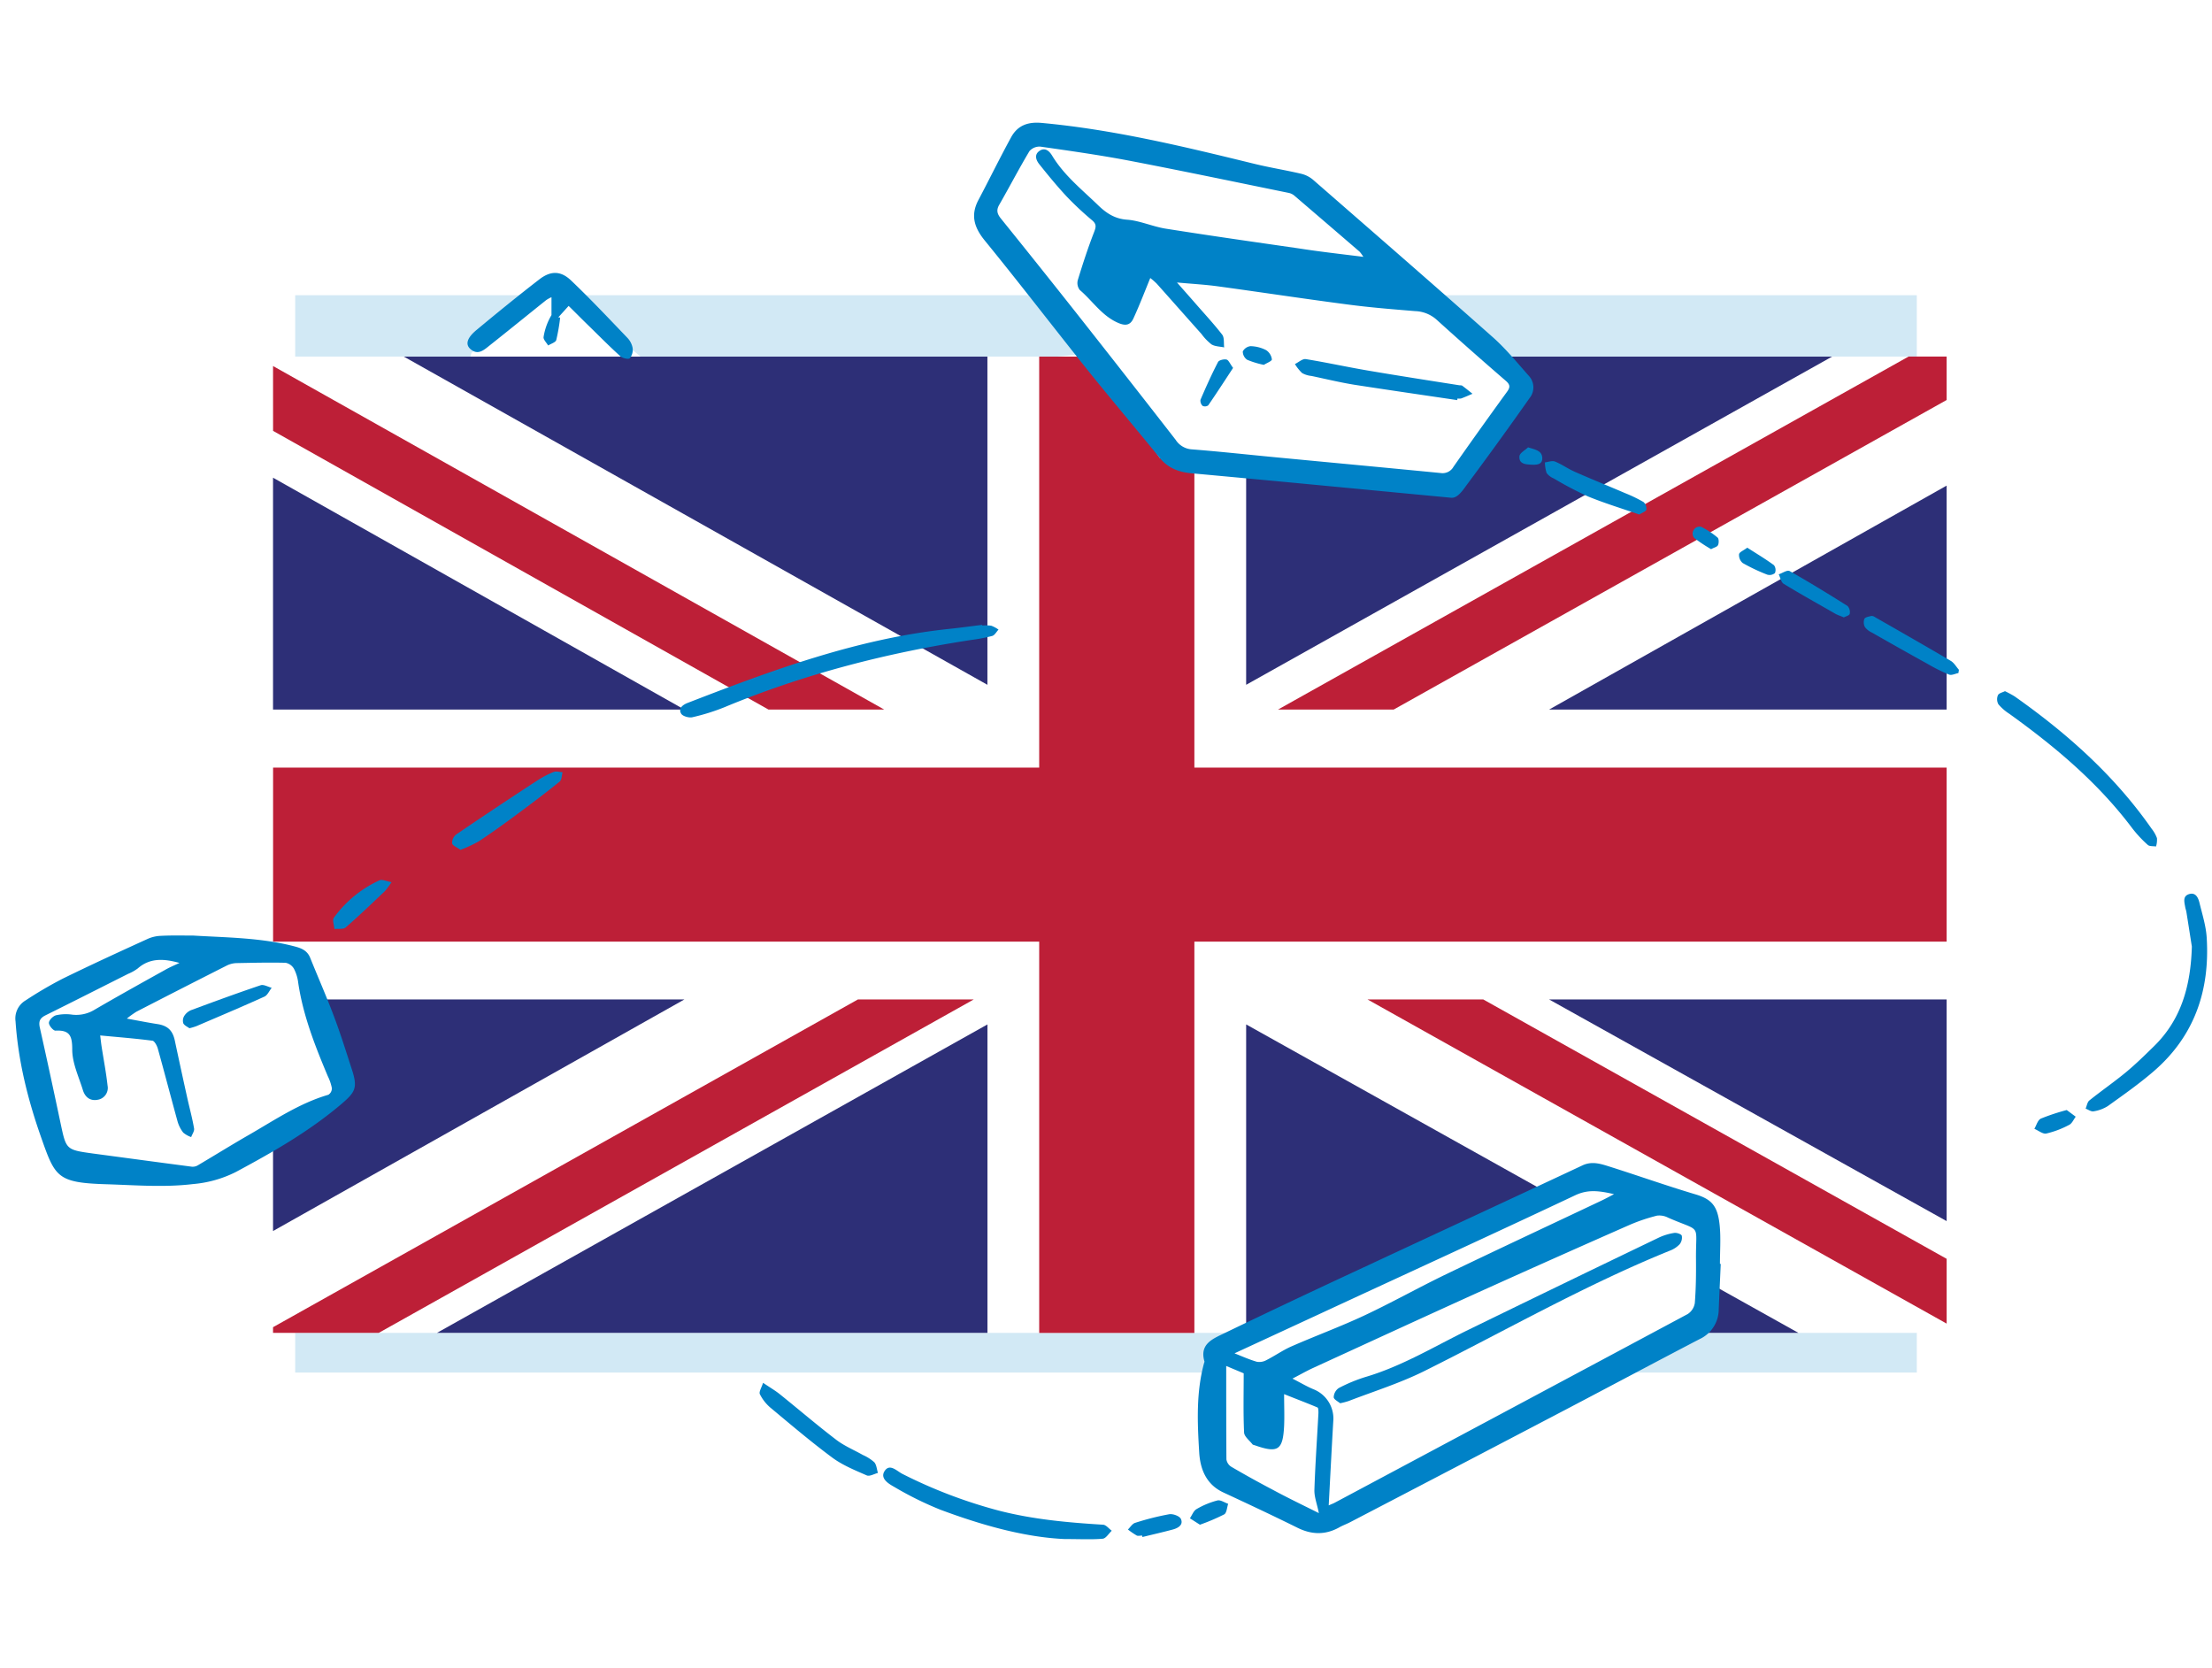 <svg xmlns="http://www.w3.org/2000/svg" width="577" height="435" fill="none"><g filter="url(#a)" opacity=".178"><path fill="#0082C6" d="M77 77h423v281H77z"/></g><path fill="#fff" d="M145 74.5 123 92 78 248.5l-34-4-37.5 22 10 39.5h37L78 292l267.5 39.5-28 23.5v30l28 11 96.5-48.5L392 92l-52-44.5-71-13-12 21L285.5 92 179 103l-34-28.5Z"/><path fill="#fff" d="M507.778 93H71.222v254.649h436.556V93Z"/><path fill="#BD1F37" d="m363.537 185.074 144.241-80.741V93.004h-9.933l-164.481 92.07h30.173Zm-6.811 75.614 151.057 84.544.001-16.898-120.872-67.65-30.186.004ZM71.23 112.381l129.222 72.688 30.193.001L71.224 95.472l.007 16.909ZM223.791 260.68l-152.57 85.487v1.484h27.57l155.217-86.971h-30.217Z"/><path fill="#2D2F77" d="M477.912 93.007H325.057v85.608l152.855-85.608Zm-220.344 0H105.329l152.239 85.608V93.007Zm250.21 92.067v-58.413l-103.695 58.413h103.695Zm0 133.419v-57.808H404.083l103.695 57.808Zm-393.802 29.158h143.603v-80.455l-143.603 80.455Zm211.081 0h144.065l-144.065-80.455v80.455ZM71.222 260.68v60.402L178.53 260.68H71.221Zm0-75.606H178.53L71.22 124.595v60.479Z"/><path fill="#BD1F37" d="M271.073 93.007v107.21H71.233v45.392h199.84v102.046h40.48V245.609h196.225v-45.392H311.553V93.007h-40.48Z"/><path fill="#fff" d="m319.858 352.466 96.337-47.952 30.65 14.321-.252 21.811-4.964 9.518-122.389.229.618 2.073ZM283.239 92.01l19.271 27.409 75.117 8.874 19.563-23.983-3.48-12.052-110.471-.249ZM70.438 247.676l6.704 2.723 12.05 32.661-18.754 13.859v-49.243Z"/><path fill="#0082C7" d="m148.326 79.788-2.697 2.985.488.06a48.773 48.773 0 0 1-1.018 5.856c-.183.626-1.384.957-2.115 1.427-.426-.749-1.296-1.558-1.191-2.219a16.01 16.01 0 0 1 2.062-5.716v-4.663a8.978 8.978 0 0 0-1.358.74c-4.907 3.923-9.779 7.89-14.703 11.788-1.514 1.2-3.141 2.793-5.159.922-1.279-1.183-.792-2.87 1.662-4.898 5.376-4.472 10.796-8.883 16.347-13.172 2.95-2.297 5.586-2.34 8.309.244 5.055 4.81 9.84 9.909 14.677 14.946a5.22 5.22 0 0 1 1.392 2.68 3.485 3.485 0 0 1-.748 2.68c-.348.339-1.862 0-2.428-.505-2.74-2.47-5.341-5.098-7.978-7.682-1.87-1.801-3.654-3.628-5.542-5.472Zm230.084 50.027c-23.177-2.192-45.424-4.35-67.678-6.377-3.306-.304-6.091-1.375-8.222-4.019-6.282-7.717-12.728-15.313-18.958-23.082-8.926-11.162-17.626-22.507-26.683-33.608-2.758-3.393-3.75-6.595-1.644-10.571 2.879-5.438 5.585-10.98 8.535-16.374 1.679-3.062 4.35-4.054 7.96-3.723 18.888 1.74 37.211 6.203 55.542 10.683 4.063.992 8.204 1.645 12.284 2.61a7.554 7.554 0 0 1 3.072 1.627c15.599 13.599 31.224 27.17 46.693 40.891 3.48 3.071 6.438 6.725 9.527 10.205a4.417 4.417 0 0 1 .165 5.734c-5.4 7.684-10.91 15.297-16.53 22.837-1.114 1.566-2.471 3.437-4.063 3.167Zm-22.777-62.823a10.68 10.68 0 0 0-.966-1.332 8309.311 8309.311 0 0 0-17.078-14.668 3.342 3.342 0 0 0-1.462-.687c-13.85-2.828-27.684-5.734-41.569-8.396-7.673-1.462-15.417-2.558-23.142-3.663a3.481 3.481 0 0 0-2.88 1.166c-2.758 4.611-5.22 9.37-7.908 14.042-.801 1.41-.496 2.375.487 3.585a3081.22 3081.22 0 0 1 19.679 24.638 6038.496 6038.496 0 0 1 25.875 33.035 5.395 5.395 0 0 0 4.045 2.479c7.317.566 14.616 1.375 21.933 2.071 14.382 1.375 28.763 2.714 43.144 4.115a3.252 3.252 0 0 0 3.341-1.618c4.582-6.531 9.222-13.03 13.92-19.497.87-1.166.966-1.871-.252-2.923a1055.944 1055.944 0 0 1-18.122-16.008 8.823 8.823 0 0 0-5.56-2.184c-5.899-.488-11.806-.957-17.67-1.74-11.267-1.47-22.498-3.184-33.756-4.724-3.385-.462-6.804-.644-10.675-1.001 1.835 2.08 3.34 3.776 4.828 5.481 2.341 2.689 4.768 5.299 6.96 8.117.601.783.374 2.201.522 3.332-1.113-.243-2.392-.226-3.314-.791a13.6 13.6 0 0 1-2.61-2.715c-3.889-4.35-7.761-8.752-11.659-13.11a17.052 17.052 0 0 0-1.696-1.48c-1.497 3.663-2.819 7.108-4.35 10.44-.792 1.801-1.993 2.15-4.028 1.262-4.272-1.853-6.665-5.742-10.006-8.578a2.963 2.963 0 0 1-.513-2.61c1.288-4.211 2.654-8.405 4.246-12.503.504-1.305.661-2.044-.47-3.027a83.05 83.05 0 0 1-6.586-6.142c-2.523-2.697-4.881-5.569-7.186-8.457-.87-1.053-1.479-2.54 0-3.55 1.479-1.009 2.61.096 3.314 1.28 3.132 5.167 7.831 8.873 12.059 12.98 2.149 2.062 4.35 3.48 7.508 3.697 3.158.218 6.543 1.74 9.875 2.306 11.536 1.827 23.107 3.48 34.67 5.142 5.463.861 10.944 1.47 17.052 2.236Zm93.222 262.674c-.174 3.95-.357 7.9-.522 11.85a8.571 8.571 0 0 1-4.968 7.743c-11.693 6.09-23.342 12.319-35.027 18.444a24042.714 24042.714 0 0 1-56.107 29.302c-.974.514-2.018.87-2.993 1.436-3.627 1.975-7.177 1.844-10.866 0-6.369-3.15-12.798-6.168-19.245-9.161-4.559-2.123-6.09-6.195-6.325-10.632-.469-7.717-.791-15.495 1.271-23.099.043-.156.147-.33.104-.461-1.322-4.489 2.123-5.864 5.02-7.265a2699.875 2699.875 0 0 1 36.21-17.121c19.14-8.935 38.28-17.783 57.369-26.736 2.444-1.148 4.663-.444 6.881.252 7.526 2.376 14.965 5.02 22.516 7.274 4.35 1.279 5.908 3.062 6.412 8.195.322 3.289.061 6.638.061 9.962l.209.017Zm-102.261 62.972c.922-.4 1.209-.496 1.479-.644a64325.936 64325.936 0 0 0 92.169-49.26 4.16 4.16 0 0 0 1.853-2.889c.296-3.775.339-7.577.305-11.371-.096-9.639 1.679-6.96-7.256-10.866a4.973 4.973 0 0 0-2.898-.54 46.2 46.2 0 0 0-7.168 2.419 4540.548 4540.548 0 0 0-37.872 16.878c-14.886 6.734-29.728 13.573-44.58 20.385-1.74.792-3.384 1.74-5.489 2.827 2.244 1.14 3.871 2.132 5.611 2.828a8.228 8.228 0 0 1 5.064 7.83c-.435 7.308-.801 14.625-1.218 22.403Zm-24.57-39.655c2.175.87 3.976 1.67 5.856 2.21a3.806 3.806 0 0 0 2.427-.418c2.236-1.131 4.307-2.61 6.595-3.611 6.29-2.758 12.745-5.133 18.957-8.039 7.221-3.384 14.182-7.308 21.359-10.77 13.52-6.508 27.11-12.85 40.673-19.271.87-.427 1.74-.87 3.124-1.618-3.837-.87-6.752-1.297-10.11.287-22.412 10.579-44.962 20.88-67.461 31.32l-21.42 9.91Zm22.003 41.673c-.487-2.418-1.218-4.237-1.166-6.038.218-6.69.696-13.372 1.053-20.062 0-.496 0-1.349-.252-1.453-2.715-1.148-5.473-2.184-8.7-3.48 0 3.115.113 5.699 0 8.282-.314 6.352-1.601 7.178-7.613 5.073-.218-.079-.522-.105-.644-.27-.783-1.009-2.14-2.018-2.184-3.08-.235-4.994-.104-10.014-.104-15.434l-4.559-1.914c0 8.3 0 16.339.052 24.36a2.767 2.767 0 0 0 1.271 1.932 264.934 264.934 0 0 0 10.762 5.968c3.906 2.114 7.934 4.046 12.084 6.116ZM50.45 244.022c8.883.531 17.826.548 26.535 2.863 1.81.478 3.202 1.131 3.933 2.949 2.035 5.046 4.228 10.023 6.142 15.121 1.74 4.576 3.193 9.257 4.707 13.92 1.575 4.829.992 5.942-2.784 9.144-8.379 7.108-17.827 12.493-27.432 17.653a30.472 30.472 0 0 1-11.145 3.158c-7.63.922-15.155.278-22.681.052-12.824-.392-13.346-1.845-17.009-12.259-3.428-9.709-5.96-19.81-6.664-30.241a5.465 5.465 0 0 1 2.61-5.438 104.839 104.839 0 0 1 9.57-5.62c7.37-3.619 14.843-7.047 22.299-10.44a9.19 9.19 0 0 1 3.41-.792c2.828-.148 5.672-.07 8.509-.07Zm-3.637 7.134c-3.95-1.096-7.665-1.4-10.875 1.436a11.602 11.602 0 0 1-2.47 1.392c-7.205 3.619-14.39 7.265-21.586 10.832-1.461.722-1.853 1.583-1.496 3.193 1.87 8.326 3.662 16.678 5.429 25.03 1.452 6.847 1.426 6.856 8.456 7.83 8.596 1.148 17.192 2.314 25.787 3.437a2.625 2.625 0 0 0 1.523-.348c4.42-2.61 8.778-5.325 13.233-7.883 6.768-3.889 13.267-8.334 20.88-10.544.57-.392.899-1.05.87-1.74a12.63 12.63 0 0 0-1.07-3.124c-3.315-7.882-6.447-15.817-7.708-24.36a10.636 10.636 0 0 0-1.097-3.611 3.218 3.218 0 0 0-2.175-1.574c-4.254-.113-8.526 0-12.789.078a6.106 6.106 0 0 0-2.506.609 3248.043 3248.043 0 0 0-23.612 12.058c-.877.55-1.72 1.155-2.523 1.81 3.054.557 5.508 1.044 7.97 1.427 2.68.409 3.993 1.662 4.558 4.35a1705.221 1705.221 0 0 0 3.272 15.06c.583 2.61 1.305 5.22 1.74 7.83.122.679-.487 1.488-.757 2.236a6.487 6.487 0 0 1-2.07-1.166 8.613 8.613 0 0 1-1.488-2.941c-1.74-6.316-3.385-12.65-5.142-18.966-.218-.783-.87-1.984-1.392-2.062-4.402-.574-8.84-.922-13.642-1.374.191 1.513.27 2.279.391 3.036.522 3.349 1.166 6.69 1.54 10.066.038.195.057.392.057.591a3.133 3.133 0 0 1-2.667 3.089c-1.957.374-3.253-.722-3.81-2.453-1.062-3.498-2.802-7.056-2.802-10.667 0-3.61-.678-5.107-4.393-4.915-.566 0-1.74-1.357-1.688-2.071.052-.713 1.087-1.74 1.87-1.94a11.651 11.651 0 0 1 4.22-.157 9.113 9.113 0 0 0 5.855-1.313c6.09-3.541 12.224-6.96 18.357-10.362 1.184-.688 2.489-1.218 3.75-1.819Zm209.404-87.993a10.233 10.233 0 0 1 2.366.044 8.202 8.202 0 0 1 1.879 1.009c-.539.574-.992 1.462-1.635 1.653a42.522 42.522 0 0 1-5.342 1.027c-22.177 3.384-43.762 8.935-64.512 17.565a54.61 54.61 0 0 1-8.352 2.61c-.87.218-2.549-.252-2.941-.931-.817-1.409.462-2.323 1.688-2.801 22.116-8.561 44.319-16.791 68.148-19.297 2.898-.304 5.786-.705 8.701-1.061v.182Zm315.528 83.73c-.479-3.036-.949-6.09-1.436-9.1-.061-.383-.226-.757-.287-1.148-.218-1.314-.74-2.906 1-3.437 1.74-.531 2.393.966 2.715 2.288.731 2.993 1.688 5.995 1.879 9.031.87 13.807-3.193 25.77-13.92 34.975-3.75 3.227-7.83 6.09-11.867 8.987a9.649 9.649 0 0 1-3.724 1.374c-.626.122-1.374-.443-2.07-.704.313-.722.435-1.697.974-2.132 3.141-2.523 6.464-4.811 9.57-7.378 2.549-2.114 4.925-4.445 7.291-6.768 7.299-7.126 9.587-16.113 9.875-25.988ZM277.758 401.425c-10.379-.452-21.532-3.576-32.425-7.639a87.654 87.654 0 0 1-12.05-5.95c-1.435-.801-3.802-2.193-2.54-4.142 1.348-2.088 3.184 0 4.689.757a127.704 127.704 0 0 0 25.161 9.57c8.952 2.297 18.009 3.106 27.144 3.663.783.044 1.514 1.027 2.262 1.575-.783.722-1.513 2.001-2.357 2.079-2.819.252-5.681.087-9.884.087Zm245.24-221.148c.852.403 1.683.85 2.488 1.339 13.712 9.658 26.101 20.681 35.766 34.54a8.678 8.678 0 0 1 1.392 2.453 6.012 6.012 0 0 1-.243 2.175c-.722-.113-1.679 0-2.132-.391a32.006 32.006 0 0 1-4.028-4.307c-8.926-11.901-20.141-21.315-32.121-29.919a12.768 12.768 0 0 1-2.836-2.471 2.707 2.707 0 0 1-.13-2.349c.243-.574 1.226-.74 1.844-1.07Zm-323.95 180.397c1.905 1.287 3.202 2.036 4.35 2.958 4.916 3.95 9.701 8.056 14.712 11.884 2.097 1.61 4.628 2.654 6.96 3.976a11.452 11.452 0 0 1 2.976 1.888c.609.679.661 1.853.965 2.802-.983.243-2.175.965-2.914.643-3.098-1.357-6.325-2.662-9.014-4.654-5.559-4.124-10.84-8.622-16.156-13.05a11.16 11.16 0 0 1-2.714-3.481c-.287-.609.417-1.661.835-2.966Zm-78.936-139.011c-.87-.653-2.027-1.062-2.175-1.697a2.786 2.786 0 0 1 1.052-2.305 1276.178 1276.178 0 0 1 21.046-14.008 25.17 25.17 0 0 1 4.35-2.296c.67-.27 1.575 0 2.367.069-.235.818-.209 1.975-.757 2.419-3.419 2.784-6.96 5.455-10.493 8.074-3.532 2.618-6.96 5.115-10.614 7.525a34.095 34.095 0 0 1-4.776 2.219Zm307.515-87.454c-4.463-1.557-8.996-2.923-13.355-4.707a91.554 91.554 0 0 1-8.996-4.724 4.296 4.296 0 0 1-1.844-1.418 9.091 9.091 0 0 1-.435-2.758c.87-.096 1.862-.513 2.61-.226 1.74.696 3.306 1.836 5.029 2.61 4.35 1.931 8.83 3.724 13.233 5.62a36.891 36.891 0 0 1 4.863 2.349c.543.512.812 1.252.722 1.993-.096.426-1.027.73-1.827 1.261Zm83.225 41.343c-.817.157-1.74.653-2.427.401a41.548 41.548 0 0 1-5.29-2.61c-4.965-2.75-9.912-5.534-14.842-8.353a4.666 4.666 0 0 1-1.827-1.435 2.608 2.608 0 0 1-.131-2.149c.218-.444 1.149-.583 1.793-.748.309-.013.615.075.87.252 6.629 3.802 13.276 7.578 19.853 11.458.87.505 1.427 1.54 2.132 2.332l-.131.852Zm-29.885-14.52c-.87-.383-1.583-.592-2.192-.931-4.524-2.61-9.066-5.107-13.503-7.83-.679-.409-.87-1.627-1.288-2.471.949-.313 2.219-1.192 2.811-.87 5.124 2.897 10.153 5.986 15.138 9.126.505.551.716 1.312.565 2.045-.087.444-1.052.661-1.531.931Zm-378.83 69.053a21.093 21.093 0 0 1-1.74 2.349c-3.376 3.201-6.725 6.429-10.231 9.474-.627.54-1.94.287-2.94.409-.07-1-.592-2.331-.14-2.949a30.165 30.165 0 0 1 11.928-9.77c.661-.296 1.705.243 3.123.487Zm195.788 170.427c-.47 0-1.027.156-1.392 0a20.538 20.538 0 0 1-2.314-1.575c.618-.6 1.148-1.514 1.888-1.74a70.169 70.169 0 0 1 8.883-2.245c.965-.165 2.705.47 3.045 1.218.704 1.54-.696 2.384-2.071 2.758-2.61.705-5.307 1.314-7.961 1.966l-.078-.382Zm241.186-110.988 2.34 1.74c-.557.74-.966 1.784-1.74 2.149a24.37 24.37 0 0 1-5.951 2.245c-.87.182-2.053-.792-3.097-1.236.556-.922.87-2.305 1.74-2.679a55.623 55.623 0 0 1 6.708-2.219Zm-226.109 108.16-2.61-1.67c.557-.827.948-1.966 1.74-2.41a21.352 21.352 0 0 1 5.42-2.245c.818-.209 1.871.557 2.819.87-.322.949-.383 2.384-1.035 2.758a53.15 53.15 0 0 1-6.334 2.697Zm142.779-254.835c2.453 1.574 4.793 2.966 6.96 4.567a2.1 2.1 0 0 1 .252 2.053 2.173 2.173 0 0 1-2.018.409 47.892 47.892 0 0 1-6.395-3.027 2.727 2.727 0 0 1-.948-2.306c.104-.557 1.183-.966 2.149-1.696Zm-9.44.391a42.786 42.786 0 0 1-4.42-2.932 1.808 1.808 0 0 1-.401-1.136c0-.993.816-1.81 1.81-1.81.152 0 .305.019.453.058a21.435 21.435 0 0 1 4.246 2.792c.356.296.365 1.366.139 1.914-.226.548-.975.627-1.827 1.114Zm-47.747-26.561c1.975.617 3.646.87 3.707 2.784.06 1.74-1.497 1.792-2.767 1.74-1.488-.079-3.358-.122-3.184-2.201.078-.871 1.461-1.558 2.244-2.323Z"/><path fill="#0082C7" d="M380.124 104.359c-8.892-1.314-17.792-2.61-26.657-3.976-3.82-.61-7.578-1.523-11.363-2.323a6.243 6.243 0 0 1-2.462-.766 11.618 11.618 0 0 1-1.862-2.34c.957-.461 1.984-1.427 2.845-1.288 5.368.87 10.684 2.045 16.052 2.959 8.004 1.365 16.034 2.61 24.047 3.871.235 0 .531 0 .696.104.914.679 1.792 1.401 2.68 2.106-.992.417-1.975.87-2.976 1.227-.31.052-.629.052-.939 0l-.061.426Zm-58.474-8.396c-2.157 3.28-4.271 6.552-6.481 9.762a1.473 1.473 0 0 1-1.453.148 1.863 1.863 0 0 1-.574-1.592c1.426-3.324 2.914-6.639 4.576-9.849.252-.505 1.531-.809 2.218-.652.54.121.897 1.087 1.714 2.183Zm8.031-.8a23.078 23.078 0 0 1-4.351-1.322 2.614 2.614 0 0 1-1.148-2.184 2.611 2.611 0 0 1 2.01-1.366 9.275 9.275 0 0 1 4.045 1.018 3.355 3.355 0 0 1 1.532 2.436c.017.435-1.41.974-2.088 1.418Zm19.888 270.844c-.496-.435-1.644-.983-1.67-1.584a3.041 3.041 0 0 1 1.305-2.375 41.164 41.164 0 0 1 6.96-2.888c9.57-2.819 18.009-7.987 26.866-12.311a9482.363 9482.363 0 0 1 49.651-24.038 14.987 14.987 0 0 1 4.055-1.236c.635-.096 1.835.313 1.957.731a2.751 2.751 0 0 1-.574 2.245 6.781 6.781 0 0 1-2.558 1.661c-22.072 8.944-42.717 20.776-63.972 31.373-6.334 3.15-13.163 5.29-19.775 7.83-.735.243-1.485.44-2.245.592ZM49.406 268.191c-.487-.365-1.305-.705-1.592-1.288a2.36 2.36 0 0 1 .26-1.94 3.913 3.913 0 0 1 1.74-1.479c6.03-2.236 12.076-4.454 18.167-6.507.8-.27 1.914.417 2.888.661-.626.792-1.088 1.94-1.897 2.305-5.88 2.663-11.823 5.168-17.757 7.709-.591.215-1.196.396-1.81.539Z"/><defs><filter id="a" width="575.224" height="433.224" x=".888" y=".888" color-interpolation-filters="sRGB" filterUnits="userSpaceOnUse"><feFlood flood-opacity="0" result="BackgroundImageFix"/><feBlend in="SourceGraphic" in2="BackgroundImageFix" result="shape"/><feGaussianBlur result="effect1_foregroundBlur_1_4" stdDeviation="38.056"/></filter></defs></svg>
